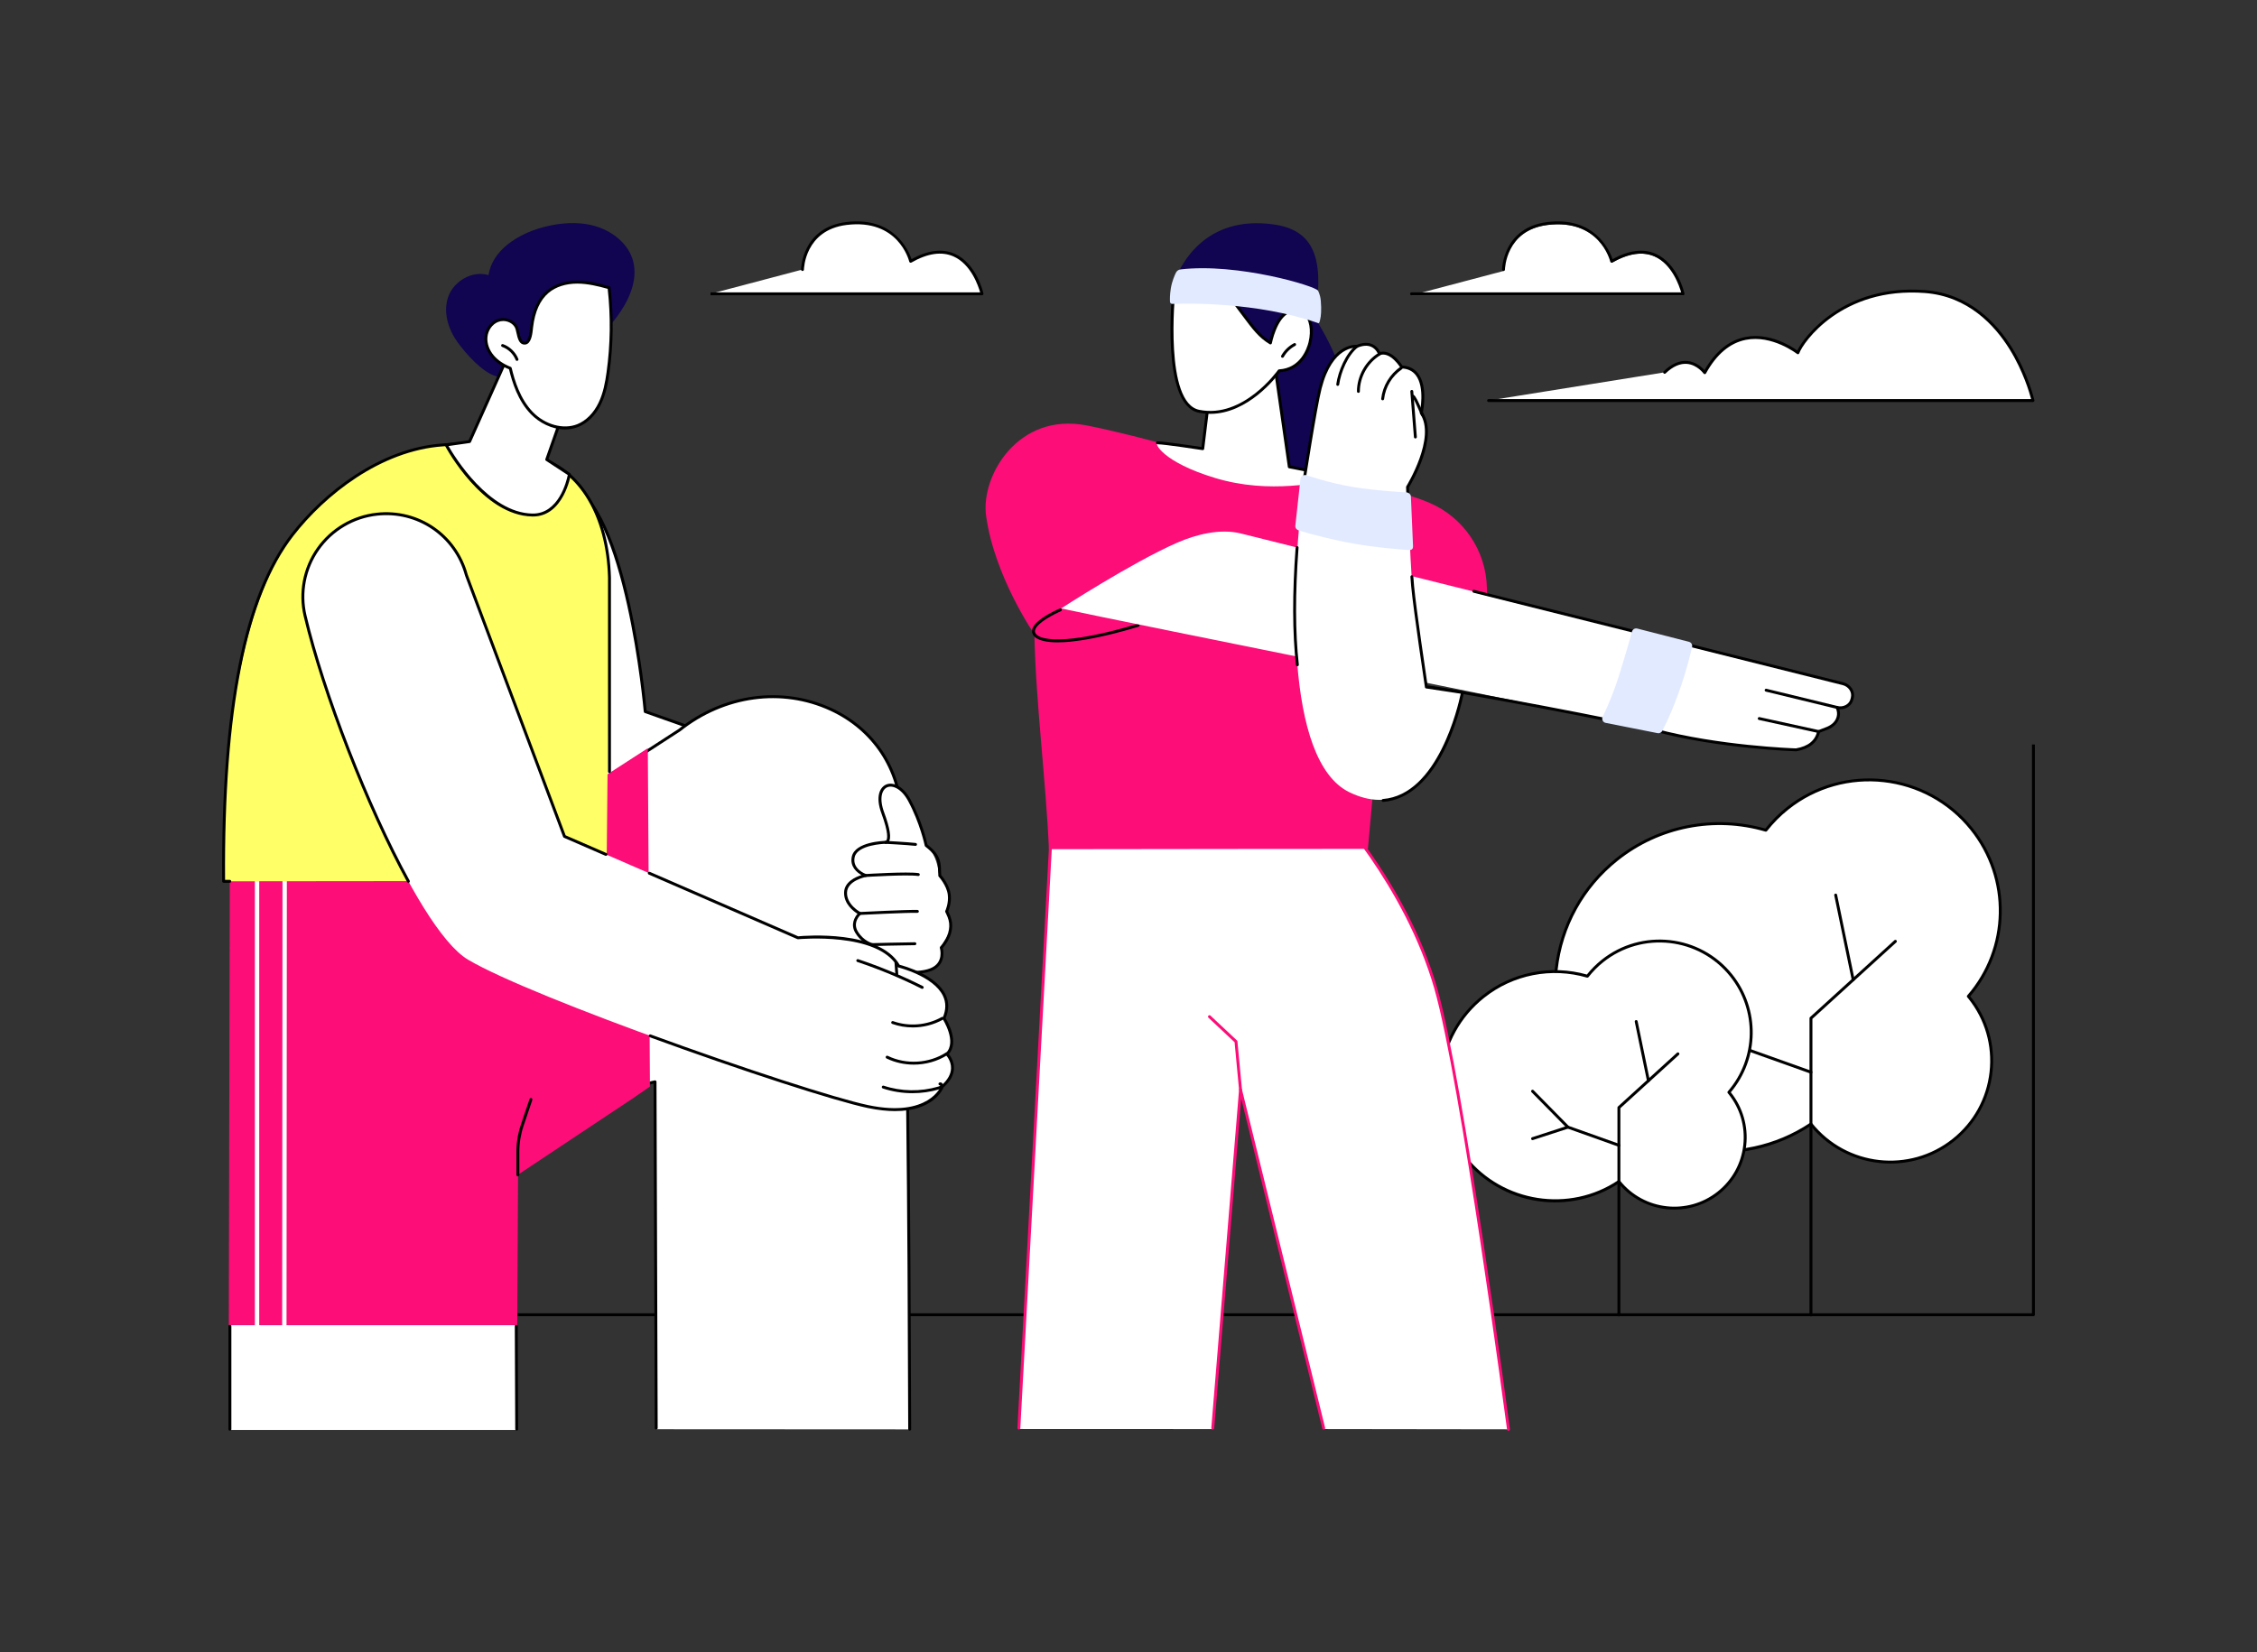 <?xml version="1.0" encoding="UTF-8"?>
<svg xmlns="http://www.w3.org/2000/svg" id="Illustration" viewBox="0 0 3415 2500">
  <rect x="0" y="0" width="3415" height="2500" fill="#333333" stroke="none"/>
  <defs>
    <style>
      .cls-1 {
        fill: #e2eaff;
      }

      .cls-2 {
        fill: #fff;
      }

      .cls-3 {
        fill: #fc0d78;
      }

      .cls-4 {
        fill: #ffff67;
      }

      .cls-5 {
        fill: #110450;
      }
    </style>
  </defs>
  <path d="M3078.91,1126.56v862.91c0,1.22-.99,2.2-2.2,2.2H645.57c-1.22,0-2.2-.99-2.2-2.2s.99-2.2,2.2-2.2h2428.94v-860.7h4.4Z"></path>
  <path class="cls-2" d="M2407.48,1649.52c-85.72-107.13-68.24-263.38,39.03-348.98,65.84-52.54,150.19-66.24,225.36-44.24,9.35-11.95,20.19-23.05,32.57-32.93,85.56-68.28,210.35-54.36,278.71,31.09,60.64,75.79,56.48,182.37-4.94,253.15.56.68,1.15,1.33,1.71,2.03,52.9,66.12,42.11,162.55-24.09,215.38-66.2,52.83-162.76,42.06-215.66-24.06-.04-.04-.07-.09-.1-.13-106.26,71.25-251.26,50.35-332.59-51.3Z"></path>
  <path d="M2860.21,1760.68c-45.15,0-89.91-19.48-120.59-56.91-51.72,34.08-113.97,47.72-175.52,38.42-62.57-9.46-118.81-41.88-158.34-91.29-41.82-52.26-60.75-117.66-53.33-184.15,7.43-66.51,40.35-126.15,92.71-167.93,63.45-50.63,147.79-67.42,225.92-45.04,9.47-11.92,20.23-22.72,32.01-32.12,86.37-68.92,212.79-54.82,281.8,31.44,59.96,74.94,58.28,181.68-3.76,254.53.18.21.36.42.53.64,25.95,32.43,37.7,73.01,33.09,114.27-4.61,41.27-25.04,78.28-57.53,104.2-28.63,22.85-62.93,33.94-97,33.94ZM2740.08,1698.62c.65,0,1.28.28,1.72.82,52.16,65.2,147.52,75.84,212.67,23.85,31.57-25.19,51.42-61.15,55.9-101.25,4.48-40.09-6.94-79.52-32.15-111.03-.3-.38-.62-.75-.93-1.11l-.75-.89c-.68-.83-.67-2.03.03-2.85,61.85-71.28,63.91-176.56,4.88-250.33-67.5-84.37-191.14-98.16-275.62-30.75-11.89,9.49-22.73,20.45-32.21,32.56-.56.71-1.49,1.01-2.35.76-77.16-22.59-160.66-6.2-223.37,43.84-51.43,41.04-83.78,99.63-91.08,164.98-7.3,65.32,11.31,129.57,52.39,180.91,79.39,99.23,224.19,121.56,329.65,50.85.38-.25.8-.37,1.23-.37Z"></path>
  <path d="M2740.1,1992.05c-1.22,0-2.2-.99-2.2-2.2v-449.13c0-.62.26-1.21.72-1.63l127.76-116.33c.9-.82,2.29-.75,3.11.15.82.9.75,2.29-.15,3.11l-127.04,115.68v448.15c0,1.22-.99,2.2-2.2,2.2Z"></path>
  <path d="M2740.1,1624.63c-.25,0-.49-.04-.74-.13l-110.36-39.34c-.31-.11-.6-.29-.83-.53l-76.57-77.79c-.85-.87-.84-2.26.02-3.11.87-.85,2.26-.84,3.11.02l76.22,77.43,109.89,39.17c1.14.41,1.74,1.67,1.33,2.81-.32.9-1.17,1.46-2.07,1.46Z"></path>
  <path d="M2553.16,1610.19c-.93,0-1.79-.59-2.09-1.52-.38-1.16.26-2.4,1.41-2.77l76.57-24.89c1.16-.38,2.4.26,2.77,1.41.38,1.16-.26,2.4-1.41,2.77l-76.57,24.89c-.23.07-.46.11-.68.11Z"></path>
  <path d="M2803.98,1484.76c-1.02,0-1.94-.72-2.15-1.76l-26.48-128.18c-.25-1.19.52-2.36,1.71-2.6,1.19-.25,2.36.52,2.6,1.71l26.48,128.18c.25,1.19-.52,2.36-1.71,2.6-.15.03-.3.05-.45.05Z"></path>
  <path class="cls-2" d="M2217.07,1752c-59.91-74.87-47.69-184.07,27.28-243.9,46.01-36.72,104.97-46.3,157.5-30.92,6.53-8.35,14.11-16.11,22.76-23.01,59.8-47.72,147.01-37.99,194.79,21.73,42.38,52.97,39.47,127.46-3.45,176.92.39.48.8.93,1.19,1.42,36.97,46.21,29.43,113.6-16.84,150.52-46.27,36.92-113.75,29.39-150.72-16.81-.02-.03-.05-.06-.07-.09-74.26,49.79-175.6,35.19-232.44-35.85Z"></path>
  <path d="M2533.47,1830.35c-31.56,0-62.85-13.54-84.41-39.55-36.19,23.67-79.65,33.12-122.63,26.62-43.9-6.64-83.34-29.38-111.08-64.04-29.33-36.66-42.62-82.54-37.41-129.19,5.21-46.66,28.31-88.5,65.04-117.81,44.39-35.42,103.38-47.23,158.06-31.72,6.58-8.23,14.04-15.7,22.2-22.21,60.65-48.4,149.42-38.5,197.88,22.08,41.99,52.48,40.93,127.16-2.28,178.31,0,0,.02.02.02.03,18.24,22.8,26.51,51.34,23.27,80.35-3.24,29.02-17.61,55.04-40.45,73.27-20.13,16.06-44.25,23.86-68.21,23.86ZM2449.51,1785.65c.64,0,1.28.28,1.71.82,36.23,45.29,102.45,52.68,147.7,16.57,21.92-17.49,35.71-42.47,38.82-70.32,3.11-27.84-4.82-55.22-22.33-77.11-.21-.26-.42-.51-.64-.76l-.53-.63c-.68-.83-.67-2.03.03-2.84,43.02-49.58,44.44-122.8,3.39-174.1-46.95-58.68-132.94-68.27-191.7-21.38-8.27,6.6-15.81,14.22-22.4,22.65-.56.71-1.49,1.01-2.35.76-53.72-15.73-111.85-4.32-155.51,30.52-35.81,28.57-58.32,69.36-63.41,114.85-5.08,45.47,7.87,90.2,36.47,125.95,55.27,69.08,156.08,84.63,229.5,35.4.38-.25.8-.37,1.23-.37Z"></path>
  <path d="M2449.52,1992.05c-1.22,0-2.2-.99-2.2-2.2v-313.89c0-.62.26-1.21.72-1.63l89.29-81.3c.9-.82,2.29-.75,3.11.15.82.9.75,2.29-.15,3.11l-88.57,80.65v312.91c0,1.22-.99,2.2-2.2,2.2Z"></path>
  <path d="M2449.52,1735.27c-.25,0-.49-.04-.74-.13l-77.13-27.49c-.31-.11-.6-.29-.83-.53l-53.51-54.37c-.85-.87-.84-2.26.02-3.11.87-.85,2.26-.84,3.11.02l53.16,54.01,76.66,27.32c1.14.41,1.74,1.67,1.33,2.81-.32.9-1.17,1.46-2.07,1.46Z"></path>
  <path d="M2318.88,1725.17c-.93,0-1.79-.59-2.09-1.52-.38-1.16.26-2.4,1.41-2.77l53.51-17.4c1.16-.38,2.4.26,2.77,1.41.38,1.16-.26,2.4-1.41,2.77l-53.51,17.4c-.23.07-.46.11-.68.11Z"></path>
  <path d="M2494.17,1637.52c-1.02,0-1.94-.72-2.15-1.76l-18.5-89.58c-.25-1.19.52-2.36,1.71-2.6,1.19-.25,2.36.52,2.6,1.71l18.5,89.58c.25,1.19-.52,2.36-1.71,2.6-.15.03-.3.05-.45.05Z"></path>
  <path class="cls-2" d="M1592.92,1216.62l-51.37,945.71,293.33.12,42.1-513.55,125.85,513.52,279.62.38s-69.54-526.65-110.15-667.64c-47.58-165.21-169.48-289.27-169.48-289.27l-409.91,10.73Z"></path>
  <path class="cls-3" d="M2282.45,2165c-1.09,0-2.03-.81-2.18-1.91-.7-5.26-69.98-528.1-110.08-667.32-45.07-156.49-158.53-277.48-168.27-287.65l-406.91,10.66-51.19,942.23c-.07,1.21-1.13,2.14-2.32,2.08-1.21-.07-2.14-1.1-2.08-2.32l51.29-944.25c.06-1.15.99-2.05,2.14-2.08l409.91-10.73c.6,0,1.2.22,1.63.66,1.22,1.24,122.83,126.36,170.02,290.21,40.19,139.54,109.52,662.69,110.22,667.96.16,1.21-.69,2.31-1.89,2.47-.1.01-.19.02-.29.02Z"></path>
  <path class="cls-3" d="M2002.83,2163.21c-.99,0-1.89-.67-2.14-1.68l-122.62-498.97-40.87,498.5c-.1,1.21-1.17,2.12-2.37,2.01-1.21-.1-2.11-1.16-2.01-2.37l41.97-511.97c.09-1.08.94-1.93,2.02-2.01,1.08-.09,2.05.62,2.31,1.67l125.85,512.11c.29,1.18-.43,2.37-1.61,2.66-.18.04-.35.06-.53.06Z"></path>
  <path class="cls-3" d="M1876.98,1651.1c-1.12,0-2.08-.85-2.19-2l-6.78-72.04-39.52-37.04c-.89-.83-.93-2.22-.1-3.11.83-.89,2.22-.93,3.11-.1l40.13,37.61c.39.37.64.87.69,1.4l6.86,72.87c.11,1.21-.78,2.28-1.99,2.4-.07,0-.14,0-.21,0Z"></path>
  <path class="cls-5" d="M2024.07,753.37c10.25-26.13,56.81-126.61-33.19-270.3-3.29-5.26,2.66-8.6.64-14.36,10.88-80.12-4.84-120.7-64.43-129.1-104.65-14.76-140.24,62.73-148.03,80.86-6.15,14.31,87.22,298.46,134.13,304.03,44.5,5.29,81.16,3.28,110.88,28.86Z"></path>
  <path class="cls-3" d="M2069.77,1284.5s-309.12.13-482.66.49c-4.39-101.61-20.36-227.76-21.98-325.22,0,0-60.45-87.31-73.12-179.34-8.25-59.88,48.06-156.91,152.09-136.7,85.06,16.53,216.04,56.85,253,63.6,68.23,12.45,189.2,21.24,264.99,53.17,52.25,22.02,86.63,72.72,87.71,129.4.66,34.53,1.21,74.07,1.21,109.84l-155.02-5.85-26.23,290.62Z"></path>
  <path d="M1600.55,971.99c-15.2,0-31.66-2.23-37.27-11.04-1.82-2.86-2.22-6.01-1.18-9.35,4.74-15.18,39.93-30.15,41.42-30.78,1.12-.47,2.41.05,2.88,1.17.47,1.12-.05,2.41-1.17,2.88-9.66,4.07-35.5,17.05-38.93,28.03-.65,2.07-.42,3.93.69,5.67,7.77,12.2,47.5,9.05,62.16,6.8.44-.05,34.26-3.68,92.19-21.22,1.16-.35,2.39.31,2.74,1.47.35,1.16-.31,2.39-1.47,2.74-58.39,17.68-92.57,21.34-92.91,21.37-2.65.41-15.38,2.24-29.16,2.24Z"></path>
  <path class="cls-2" d="M2788.56,1034.55l-912.13-227.58c-31.03-7.19-66.48,1.61-95.65,14.38-67.89,29.73-175.27,99.34-175.27,99.34,90.93,19.89,852.79,171.87,899.38,184.3,98.21,26.21,212.66,29.66,212.66,29.66,18.04-3.17,30.23-11.17,34.24-27.66l10.31-4c8.17-2.73,16.18-8.02,18.93-17.45,1.44-4.94.89-10.28-1.41-15.09,10.15,2.47,20.21-3.04,22.46-12.3l.59-2.44c2.23-9.19-4.06-18.63-14.11-21.18Z"></path>
  <path d="M2717.55,1136.86s-.04,0-.07,0c-1.15-.03-115.82-3.75-213.16-29.73-46.7-12.47-291.57-58.55-342.8-65.33-1.21-.16-2.05-1.27-1.89-2.47.16-1.21,1.26-2.05,2.47-1.89,51.31,6.79,296.57,52.96,343.36,65.44,94.78,25.3,206.19,29.39,211.93,29.58,18.5-3.3,28.75-11.56,32.26-25.97.17-.7.67-1.27,1.34-1.53l10.31-4c6.6-2.21,14.91-6.74,17.62-16.01,1.27-4.34.81-9.14-1.28-13.52-.37-.77-.26-1.68.28-2.34.54-.66,1.41-.95,2.23-.75,8.96,2.18,17.84-2.61,19.8-10.68l.59-2.44c1.94-7.98-3.67-16.29-12.51-18.53l-558.52-139.78c-1.18-.3-1.9-1.49-1.6-2.67.3-1.18,1.5-1.9,2.67-1.6l558.53,139.78c11.17,2.83,18.22,13.53,15.71,23.84l-.59,2.44c-2.24,9.21-11.31,15.15-21.19,14.52,1.28,4.3,1.33,8.79.12,12.96-3.24,11.1-12.85,16.41-20.35,18.92l-9.16,3.56c-4.19,15.47-15.89,24.7-35.71,28.18-.13.02-.25.03-.38.03Z"></path>
  <path d="M2779.62,1072.67c-.17,0-.35-.02-.52-.06l-107.36-26.09c-1.18-.29-1.91-1.48-1.62-2.66.29-1.18,1.47-1.91,2.66-1.62l107.36,26.09c1.18.29,1.91,1.48,1.62,2.66-.25,1.01-1.14,1.68-2.14,1.68Z"></path>
  <path d="M2751.79,1109.2c-.16,0-.32-.02-.47-.05l-89.95-19.73c-1.19-.26-1.94-1.43-1.68-2.62.26-1.19,1.43-1.94,2.62-1.68l89.95,19.73c1.19.26,1.94,1.43,1.68,2.62-.23,1.03-1.14,1.73-2.15,1.73Z"></path>
  <path class="cls-1" d="M2477.22,951.1l78.35,20.09c3.71.95,5.78,4.95,4.47,8.63,0,0-7.78,34.97-20.93,70.71-13.41,36.43-23.59,54.54-23.59,54.54-1.11,3.12-4.3,4.96-7.49,4.31l-78.58-15.54c-3.87-.8-6.13-4.9-4.78-8.7,0,0,13.42-26.87,23.67-58.67,9.78-30.32,21.08-71.12,21.08-71.12,1.15-3.24,4.53-5.08,7.79-4.24Z"></path>
  <path class="cls-2" d="M1930.38,563.44l20.45,142.96s44.65,8.29,83.19,18.11c-37.73,4.87-112.28,23.83-195.13-1.13-80.31-24.2-92.79-53.29-87.53-53.33,10.04-.07,68.48,8.86,68.48,8.86l13.53-110.8,97.01-4.67Z"></path>
  <path d="M2034.02,726.71c-.18,0-.36-.02-.55-.07-38.03-9.69-82.6-17.99-83.05-18.07-.93-.17-1.64-.92-1.78-1.85l-20.17-140.98-93.16,4.49-13.3,108.96c-.07.59-.38,1.13-.86,1.49-.47.36-1.07.51-1.66.42-.58-.09-57.93-8.84-68.01-8.84-.04,0-.07,0-.13,0-1.21,0-2.19-.98-2.2-2.19,0-1.22.97-2.21,2.19-2.22.04,0,.08,0,.13,0,9.38,0,55.53,6.9,66.46,8.55l13.25-108.55c.13-1.06,1.01-1.88,2.08-1.93l97.01-4.67c1.14-.05,2.13.76,2.29,1.89l20.23,141.4c8.24,1.56,47.63,9.14,81.78,17.84,1.18.3,1.89,1.5,1.59,2.68-.25,1-1.15,1.66-2.13,1.66Z"></path>
  <path class="cls-2" d="M1974.72,712.99c-23.14,174.3-31.05,438.36,67.13,485.88,128.68,62.28,169.44-149.6,169.44-149.6l-53.1-9.7s-17.58-114.9-21.18-153.46c-3.47-37.16-7.31-149.11-7.31-149.11,0,0,46.63-74.93,20.76-112.2,0,0,15.1-67.7-29.63-69.48,0,0-15.8-26.31-33.66-20.04,0,0-7.47-22.19-34.05-11.21,0,0-37.81-4.1-55.52,63.1-7.32,27.77-15.81,72.61-22.87,125.82Z"></path>
  <path d="M1963.04,1008.19c-1.11,0-2.06-.83-2.18-1.96-5.44-48.78-5.6-108.61-.46-177.82.09-1.21,1.13-2.12,2.36-2.03,1.21.09,2.12,1.15,2.03,2.36-5.12,68.94-4.97,128.49.44,177,.14,1.21-.74,2.3-1.94,2.43-.08,0-.17.01-.25.01Z"></path>
  <path d="M2130.05,748.67c-1.18,0-2.15-.93-2.2-2.12l-.37-9.46c-.02-.44.1-.87.33-1.24.46-.74,45.57-74.13,20.82-109.79-.35-.51-.47-1.13-.34-1.73.08-.38,8.22-37.94-6.09-56.54-4.96-6.44-12.19-9.9-21.47-10.27-.74-.03-1.42-.43-1.8-1.07-.15-.25-15.08-24.69-31.05-19.1-.55.19-1.17.16-1.7-.1-.53-.26-.93-.72-1.12-1.28-.02-.07-2.72-7.71-10.24-11.11-5.68-2.56-12.7-2.15-20.89,1.23-.34.14-.71.19-1.08.15-1.47-.15-36.64-3-53.15,61.46-7.45,29.09-24.95,143.27-25.12,144.42-.18,1.2-1.3,2.03-2.51,1.84-1.2-.18-2.03-1.31-1.84-2.51.18-1.15,17.71-115.54,25.21-144.84,16.56-64.65,52.09-65.08,57.3-64.79,9.17-3.69,17.23-4.01,23.95-.95,6.75,3.07,10.26,8.74,11.71,11.73,16.59-3.95,30.53,15.75,33.66,20.56,10.1.66,18.05,4.67,23.63,11.93,14.42,18.74,8.35,52.99,7.09,59.23,24.35,36.9-16.27,105.68-20.88,113.25l.34,8.79c.05,1.22-.9,2.24-2.11,2.29-.03,0-.06,0-.09,0Z"></path>
  <path d="M2092.73,1213.43c-1.14,0-2.1-.87-2.19-2.03-.1-1.21.81-2.27,2.02-2.37,82.85-6.61,113.64-140.37,117.6-159.38l-52.3-7.9c-.95-.14-1.7-.89-1.85-1.85-.17-1.14-17.27-114.94-20.81-152.87-.36-3.84-.74-8.62-1.13-14.2-.08-1.21.83-2.27,2.04-2.35,1.19-.09,2.26.83,2.35,2.04.39,5.55.77,10.29,1.12,14.1,3.3,35.34,18.44,136.98,20.54,151.02l52.98,8c.59.09,1.12.41,1.46.9.35.48.48,1.09.37,1.68-.07.39-7.4,39.76-25.88,79.5-24.65,53.02-57.9,82.66-96.15,85.71-.06,0-.12,0-.18,0Z"></path>
  <path d="M2092.06,605.71c-.08,0-.17,0-.25-.01-1.21-.14-2.08-1.22-1.94-2.43,2.15-19.22,12.98-37.21,28.96-48.13,1-.69,2.37-.43,3.06.58.69,1,.43,2.37-.58,3.06-14.94,10.2-25.05,27.02-27.07,44.98-.13,1.12-1.08,1.96-2.18,1.96Z"></path>
  <path d="M2055.36,594.46h0c-1.22,0-2.2-.99-2.2-2.21.04-23.46,13.06-46.45,33.16-58.57,1.04-.63,2.4-.29,3.02.75.63,1.04.29,2.39-.75,3.02-18.81,11.34-30.99,32.85-31.03,54.81,0,1.21-.99,2.2-2.2,2.2Z"></path>
  <path d="M2024.08,583.88c-.1,0-.2,0-.3-.02-1.21-.17-2.05-1.28-1.88-2.48,2.68-19.45,14.06-46.75,29.87-59.04.96-.75,2.34-.57,3.09.39.75.96.57,2.34-.39,3.09-14.89,11.58-25.65,37.58-28.21,56.16-.15,1.1-1.1,1.9-2.18,1.9Z"></path>
  <path d="M2141.57,663.46c-1.14,0-2.1-.88-2.19-2.03l-5.45-69c-.1-1.21.81-2.27,2.02-2.37,1.22-.09,2.27.81,2.37,2.02l5.45,69c.1,1.21-.81,2.27-2.02,2.37-.06,0-.12,0-.18,0Z"></path>
  <path d="M2152.42,630.08c-.81,0-1.59-.45-1.97-1.22-.98-1.96-2.25-4.89-3.73-8.29-2.72-6.26-7.78-17.92-9.8-19.18-1.02-.64-1.37-1.99-.75-3.02.62-1.03,1.92-1.39,2.96-.79,3,1.73,6.55,9.53,11.63,21.23,1.45,3.34,2.7,6.22,3.63,8.08.54,1.09.1,2.41-.99,2.95-.32.16-.65.23-.98.23Z"></path>
  <path class="cls-1" d="M2134.83,752.31l3.2,74.33c0,4.26-2.01,5.79-6.34,5.71,0,0-53.5-3.42-95.88-12.08-43.21-8.83-69.79-17.42-69.79-17.42-3.7-.72-6.32-3.66-6.14-6.91l7.78-71.13c.22-3.95,4.43-6.7,8.93-5.83,0,0,32.58,11.56,70.04,17.83,35.72,5.98,82.07,8.28,82.07,8.28,3.84.74,6.48,3.88,6.11,7.22Z"></path>
  <path class="cls-2" d="M1922.26,518.94s12.75-67.42,51.41-44.2c20.54,12.33,12.29,83.51-38.25,86.36,0,0-52.36,75.28-121.37,61.18-57.15-11.67-37.46-188.34-37.46-188.34,0,0,45.52-34.6,81.31,11.19,34.27,43.83,42.1,60.2,64.36,73.8Z"></path>
  <path d="M1831.2,626.23c-5.73,0-11.59-.56-17.58-1.78-58.45-11.94-40.02-183.44-39.21-190.74.07-.6.38-1.14.86-1.51.47-.36,47.67-35.37,84.38,11.59,9.11,11.65,16.21,21.18,22.48,29.59,15.89,21.31,24.32,32.61,38.66,42.02,2.24-9.55,10.24-37.75,27.86-45.65,7.97-3.58,16.78-2.53,26.17,3.11,10.47,6.29,14.41,25.65,9.38,46.04-6.44,26.06-24.18,42.56-47.58,44.34-5.65,7.67-48.46,62.99-105.41,62.99ZM1778.68,435.16c-1.43,14-16.6,174.27,35.82,184.98,66.77,13.64,118.61-59.54,119.13-60.28.39-.56,1.01-.9,1.68-.94,32.43-1.83,42.34-31.89,44.61-41.07,4.44-17.96,1.2-36.07-7.37-41.21-8.08-4.85-15.51-5.82-22.1-2.87-18.77,8.41-25.95,45.21-26.02,45.59-.13.71-.61,1.31-1.27,1.6-.67.29-1.43.24-2.04-.13-16.72-10.21-25.35-21.78-42.53-44.81-6.26-8.39-13.35-17.9-22.42-29.51-31.96-40.88-71.37-15.66-77.49-11.34Z"></path>
  <path d="M1940.5,541.38c-.36,0-.73-.09-1.07-.28-1.06-.59-1.44-1.93-.85-2.99,4.4-7.89,11.24-14.55,19.27-18.74,1.08-.56,2.41-.14,2.97.93.56,1.08.14,2.41-.93,2.97-7.28,3.8-13.48,9.83-17.46,16.98-.4.72-1.15,1.13-1.93,1.13Z"></path>
  <path class="cls-1" d="M1770.29,456.69c.11,1.84,1.66,3.23,3.5,3.16,19.95-.73,127.4-3.47,220.64,29.05.97.34,1.71-.4,2-1.38,1.52-5.18,2.77-10.48,2.56-22.66-.26-15.34-2.29-19.51-4.59-24.9-2.95-6.9-121.76-42.51-208.31-32.25-2.88.34-5.38,2.1-6.7,4.68-1.84,3.58-6.13,13.22-7.86,24.07-1.5,9.43-1.46,16.41-1.23,20.22Z"></path>
  <path class="cls-2" d="M1251.22,1174.88c-136.01-49.19-274.96-98.09-274.96-98.09,0,0-26.56-313.88-119.5-347.03-55.62-19.83-89.94-37.33-89.94-37.33.73,2.59-27.45,259.05,27.52,381.18,53.82,119.56,14.43,208.43,140.97,241.83,79.54,21,171.21,45.08,252.15,66.05l63.76-206.61Z"></path>
  <path d="M1187.46,1383.69c-.18,0-.37-.02-.55-.07-69.36-17.97-154.21-40.19-252.16-66.05-86.36-22.8-96.51-70.56-110.55-136.67-6.71-31.59-14.32-67.4-31.86-106.38-31.79-70.63-41.86-203.14-28.34-373.12.35-4.45.63-7.98.63-8.71-.09-.74.21-1.48.79-1.96.68-.56,1.62-.66,2.4-.26.34.17,34.86,17.67,89.68,37.22,39.31,14.02,71.61,77.11,96.01,187.54,16.74,75.77,23.81,148.93,24.81,159.95,14.65,5.16,146.24,51.55,273.65,97.62,1.1.4,1.7,1.6,1.35,2.72l-63.76,206.61c-.29.94-1.16,1.55-2.1,1.55ZM768.84,695.89c-.1,1.37-.25,3.25-.46,5.86-13.46,169.25-3.53,300.99,27.96,370.96,17.74,39.42,25.4,75.47,32.15,107.27,13.72,64.57,23.63,111.23,107.37,133.33,96.99,25.6,181.13,47.64,250.11,65.52l62.52-202.6c-133.83-48.39-271.59-96.88-272.97-97.37-.82-.29-1.39-1.03-1.46-1.89-.26-3.12-27.49-312.85-118.05-345.14-45.85-16.35-77.6-31.29-87.18-35.95Z"></path>
  <rect class="cls-2" x="347.87" y="2005.09" width="434.78" height="158.68"></rect>
  <path d="M347.87,2164.88c-1.22,0-2.2-.99-2.2-2.2v-156.14c0-1.22.99-2.2,2.2-2.2s2.2.99,2.2,2.2v156.14c0,1.22-.99,2.2-2.2,2.2Z"></path>
  <path d="M781.8,2164.78c-1.21,0-2.2-.98-2.2-2.19l-.65-156.04c0-1.22.98-2.21,2.19-2.21h0c1.21,0,2.2.98,2.2,2.19l.64,156.04c0,1.22-.98,2.21-2.19,2.21h0Z"></path>
  <path class="cls-2" d="M992.96,2162.68l-1.85-525.72-133.15,29.53,46.4-375.84-47.61-74.73,171.26-111.13c134.73-107.17,330.51-33.76,335.78,128.96,9.92,306.4,10.84,597.81,11.93,929.14l-382.77-.21Z"></path>
  <path d="M1376.41,2164.78c-1.21,0-2.2-.98-2.2-2.19-1.11-339.81-2.75-623.96-12.61-928.76-2.26-69.73-41.57-128.92-105.17-158.34-73.34-33.92-160.34-22.03-227.04,31.03l-169.6,110.06,46.43,72.89c.28.43.39.94.33,1.45l-46.02,372.75,130.1-28.85c.65-.14,1.33.01,1.85.43.52.42.82,1.05.83,1.71l1.79,523.97c0,1.22-.98,2.2-2.19,2.21h0c-1.21,0-2.2-.98-2.2-2.19l-1.78-521.24-130.48,28.93c-.7.15-1.43-.04-1.96-.52-.53-.48-.79-1.19-.7-1.9l46.3-375.06-47.18-74.06c-.65-1.02-.36-2.37.66-3.03l171.26-111.13c67.84-53.98,156.6-66.08,231.45-31.45,65.14,30.13,105.41,90.76,107.72,162.19,9.87,304.86,11.5,589.05,12.61,928.89,0,1.22-.98,2.2-2.19,2.21h0Z"></path>
  <path class="cls-3" d="M778.5,1262.5l201.7-130.34,3.21,511.97s-27.43,19.29-40.17,27.41l-159.69,106.16.32.25-1.23,227.14h-4.76s-431.7,0-431.7,0v-.89l1.63-740.23,65.45-18.83,338.32,43.23,26.91-25.88Z"></path>
  <path d="M783.56,1779.91c-1.22,0-2.2-.99-2.2-2.2v-34.72c0-13.97,2.26-27.77,6.73-41.01l13.13-38.91c.39-1.15,1.64-1.77,2.79-1.38,1.15.39,1.77,1.64,1.38,2.79l-13.13,38.91c-4.31,12.79-6.5,26.11-6.5,39.6v34.72c0,1.22-.99,2.2-2.2,2.2Z"></path>
  <path class="cls-2" d="M388.93,2008.4c-1.82,0-3.3-1.48-3.3-3.3v-715.61c0-1.82,1.48-3.3,3.3-3.3s3.3,1.48,3.3,3.3v715.61c0,1.82-1.48,3.3-3.3,3.3Z"></path>
  <path class="cls-2" d="M430.23,2007.99h0c-1.82,0-3.3-1.48-3.3-3.31l.55-723.1c0-1.82,1.48-3.3,3.3-3.3h0c1.82,0,3.3,1.48,3.3,3.3l-.55,723.1c0,1.82-1.48,3.3-3.3,3.3Z"></path>
  <path class="cls-2" d="M1401.34,1279.27s-5.72-34.94-25.38-68.26c-22.74-38.53-56.27-27.56-40.24,19.06,15.84,46.07,4.11,44.53,4.11,44.53,0,0-44.21.82-48.82,22.08-4.36,20.11,18.89,28.12,18.89,28.12,0,0-30.04,5.54-30.53,25.8-.49,20.26,21.69,31.64,21.69,31.64,0,0-14.58,12.52-4.96,28.39,9.62,15.87,23.69,18.76,23.69,18.76,0,0-10.9,17.73,8.36,30.01,15.33,9.77,57.05,16.98,80.27,7.83,23.21-9.15,14.09-22.19,15.73-33.27s23.04-24.03,10.59-47.05c-7.2-13.32,3.79-15.12,1.47-33.47-2.32-18.35-14.62-22.35-16.16-34.58s-6.86-30.2-18.71-39.58Z"></path>
  <path d="M1385.25,1279.95c-.08,0-.16,0-.25-.01-13.01-1.44-44.96-3.11-45.28-3.12-1.21-.06-2.15-1.1-2.08-2.31.06-1.21,1.07-2.16,2.31-2.08.32.02,32.41,1.7,45.54,3.15,1.21.13,2.08,1.22,1.95,2.43-.12,1.13-1.08,1.96-2.19,1.96Z"></path>
  <path d="M1309.91,1327.01c-1.15,0-2.12-.9-2.2-2.06-.08-1.21.84-2.26,2.06-2.34,2.56-.16,62.81-3.95,80.03-1.43,1.2.18,2.03,1.29,1.86,2.5-.18,1.2-1.3,2.03-2.5,1.86-16.76-2.46-78.49,1.43-79.11,1.47-.05,0-.09,0-.14,0Z"></path>
  <path d="M1301.06,1384.44c-1.16,0-2.14-.91-2.2-2.09-.06-1.21.87-2.25,2.09-2.31,2.96-.15,72.64-3.66,87.2-3.17,1.21.04,2.17,1.06,2.13,2.28-.04,1.21-1.03,2.16-2.28,2.13-14.36-.5-86.11,3.13-86.83,3.17-.04,0-.08,0-.11,0Z"></path>
  <path d="M1319.79,1431.59c-1.19,0-2.17-.95-2.2-2.14-.03-1.22.92-2.23,2.14-2.26.45-.01,45.59-1.27,64.56-1.35h0c1.21,0,2.2.98,2.2,2.19,0,1.22-.98,2.21-2.19,2.21-18.92.07-64,1.33-64.45,1.35-.02,0-.04,0-.06,0Z"></path>
  <path d="M1381.5,1473.69c-21.26,0-44.07-5.77-54.53-12.43-16.39-10.45-12.68-24.76-10.29-30.5-4.76-1.67-14.91-6.51-22.47-18.99-8.04-13.27-.63-24.49,3.31-29.04-6.06-3.79-20.77-14.82-20.36-32.19.38-16.08,17.08-23.49,26.34-26.37-7.09-4.07-17.91-12.92-14.65-27.96,4.92-22.69,49.05-23.78,50.93-23.81.11,0,.22,0,.33.02-.02-.01.48-.05,1.01-.81,1.5-2.15,3.76-10.42-7.46-40.78-9.46-25.58-2.25-39.43,6.8-43.52,9.78-4.42,25.66.79,37.44,22.64,16.77,31.11,24.24,62.71,25.43,68.07,12.26,9.79,19.1,18.04,20.18,32.83.15,2.02.51,10.66.62,13.35,2.5,2.88,12.54,15.2,14.28,28.94,1.56,12.33-2.31,22.72-3.69,25.94.73,1.5,2.16,4.49,3.16,7.07,2.73,6.99,3.46,13.66,2.31,21.02-2.1,13.4-10.83,24.23-13.6,27.38,1.2,5.34,4.32,26.18-17.35,34.72-7.9,3.11-17.64,4.41-27.73,4.41ZM1339.79,1276.81c-2.08.06-42.52,1.43-46.63,20.34-3.9,17.99,16.58,25.27,17.46,25.57.95.33,1.55,1.25,1.48,2.24-.07,1-.81,1.82-1.79,2-.28.05-28.29,5.46-28.73,23.68-.45,18.66,20.28,29.52,20.49,29.63.65.33,1.1.97,1.18,1.7.09.73-.2,1.45-.75,1.93-.53.46-13.03,11.53-4.51,25.58,8.96,14.79,22.13,17.72,22.26,17.74.7.15,1.29.63,1.57,1.29.28.66.23,1.41-.14,2.02-.39.65-9.49,16.07,7.67,27.01,14.73,9.39,55.66,16.55,78.28,7.64,20.99-8.27,14.71-29.67,14.44-30.58-.23-.76-.04-1.59.51-2.17.11-.12,11.03-11.68,13.27-25.93,1.03-6.55.37-12.5-2.06-18.73-1.3-3.33-3.44-7.59-3.46-7.64-.31-.61-.31-1.34,0-1.96.05-.11,5.4-11.24,3.73-24.46-1.77-14-13.58-27-13.7-27.13-.35-.38-.56-.88-.58-1.4,0-.12-.48-11.72-.64-13.99-.98-13.49-7.21-20.75-19.14-30.19-.41-.32-.69-.78-.79-1.28-.07-.34-7.17-34.28-25.16-67.65-9.98-18.51-23.53-24.44-31.75-20.72-7.9,3.57-12.35,16.7-4.48,37.98,8.98,24.28,11.22,39.49,6.66,45.21-1.76,2.2-3.9,2.33-4.65,2.29Z"></path>
  <path class="cls-4" d="M917.67,1332.88s-437.97.71-579.29.71c-2.19-288.5,45.19-448.29,109.2-530.8,40.63-52.38,120.65-122.54,222.64-129.6l89.35-6.18,53.84,25.43c70.45,19.73,106.37,96.05,108.78,181.3l-4.52,459.14Z"></path>
  <path d="M338.38,1335.79c-1.21,0-2.19-.98-2.2-2.18-1.98-260.53,32.23-432.52,104.6-525.81,47.92-61.78,133.32-130.16,229.28-136.8l89.35-6.18c.38-.03.75.05,1.09.21l53.67,25.35c65.31,18.39,107.53,88.61,110.21,183.31v293.96c0,1.22-.98,2.2-2.2,2.2s-2.2-.99-2.2-2.2v-293.9c-2.63-92.73-43.69-161.41-107.18-179.18-.12-.03-.24-.08-.35-.13l-53.32-25.19-88.78,6.15c-94.51,6.54-178.77,74.08-226.11,135.11-71.54,92.22-105.46,262.62-103.69,520.9h7.12c1.22,0,2.2.98,2.2,2.2s-.99,2.2-2.2,2.2h-9.3Z"></path>
  <path class="cls-2" d="M705.65,870.25l148.44,395.41,353.21,153.4s121.8-12.1,152.46,42.76c0,0,93.56,22.61,68.5,79.19,0,0,23.14,35.66,4.44,54,0,0,23.09,22.82-6.81,49.09,0,0-18.09,50.07-112.48,30.35-94.39-19.71-507.87-164.38-605.26-222.3-80.15-47.67-208.07-357.69-246.54-520.35-17.37-73.43,33.56-145.42,108.61-153.73,61.71-6.84,119.21,32.3,135.44,92.18Z"></path>
  <path d="M1354.44,1681.3c-11.9,0-25.63-1.39-41.49-4.7-49.2-10.28-191.01-56.31-329.87-107.09-1.14-.42-1.73-1.68-1.31-2.82.42-1.14,1.68-1.73,2.82-1.31,138.69,50.72,280.24,96.68,329.26,106.92,91.47,19.1,109.79-28.47,109.96-28.95.13-.35.34-.66.62-.91,9.4-8.26,14.3-16.95,14.56-25.81.35-11.83-7.76-19.98-7.84-20.06-.42-.41-.66-.98-.65-1.57,0-.59.24-1.16.66-1.57,17.2-16.86-4.52-50.89-4.74-51.23-.4-.62-.47-1.41-.17-2.09,5.3-11.96,5.41-23.25.33-33.55-14.56-29.53-66.81-42.48-67.33-42.61-.6-.14-1.1-.53-1.4-1.07-29.61-52.97-149.12-41.76-150.32-41.64-.37.04-.75-.02-1.09-.17l-224.9-97.74c-1.12-.48-1.63-1.78-1.14-2.9.48-1.12,1.78-1.63,2.9-1.14l224.38,97.52c10.19-.95,122.62-10.1,153.55,43.1,7.49,1.94,54.76,15.21,69.31,44.7,5.53,11.21,5.6,23.39.22,36.2,3.66,6.01,20.68,36.19,4.94,54.23,2.66,3.25,8.02,11.14,7.71,21.71-.29,10-5.56,19.63-15.65,28.63-1.97,4.8-16.93,35.91-73.3,35.91Z"></path>
  <path d="M617.92,1335.79c-.78,0-1.53-.41-1.93-1.14-61.51-112.15-128.8-285.12-156.52-402.34-8.41-35.55-1.15-73.07,19.91-102.94,21.12-29.95,54.14-49.45,90.6-53.49,63.23-7,121.18,32.44,137.81,93.79l148.05,394.34,61.8,26.84c1.11.48,1.63,1.78,1.14,2.9-.48,1.11-1.78,1.63-2.9,1.14l-62.65-27.21c-.55-.24-.97-.69-1.18-1.25l-148.44-395.41c-16.12-59.44-72.07-97.52-133.14-90.76-35.21,3.9-67.09,22.73-87.49,51.65-20.33,28.84-27.34,65.07-19.22,99.39,27.65,116.89,94.76,289.39,156.1,401.24.58,1.07.19,2.4-.87,2.99-.34.18-.7.27-1.06.27Z"></path>
  <path d="M1381.1,1554.69c-10.59,0-21.17-1.77-31.17-5.35-1.14-.41-1.74-1.67-1.33-2.82.41-1.14,1.67-1.74,2.82-1.33,23.84,8.55,51.23,6.25,73.27-6.17,1.06-.6,2.4-.22,3,.84.6,1.06.22,2.4-.84,3-13.9,7.83-29.83,11.84-45.75,11.84Z"></path>
  <path d="M1382.56,1610.97c-14.21,0-28.42-3.08-41.21-9.32-1.09-.53-1.55-1.85-1.01-2.94.53-1.09,1.85-1.55,2.94-1.01,27.64,13.49,62.2,11.5,88.05-5.08,1.02-.66,2.39-.36,3.04.66.66,1.02.36,2.39-.66,3.04-15.15,9.71-33.15,14.65-51.15,14.65Z"></path>
  <path d="M1380.58,1654.19c-15.22,0-30.45-2.39-44.86-7.16-1.15-.38-1.78-1.63-1.4-2.78.38-1.15,1.63-1.78,2.78-1.4,26.48,8.76,55.79,9.24,82.51,1.35,1.28-.38,2.63-.87,3-1.64,0-.04-.02-.14-.06-.23-.97.15-1.96-.35-2.37-1.29-.49-1.11.01-2.41,1.13-2.9,1.46-.64,3.1-.29,4.28.93,1.41,1.45,1.82,3.67,1,5.39-1.27,2.65-4.28,3.54-5.73,3.97-13.03,3.84-26.65,5.76-40.28,5.76Z"></path>
  <path d="M1395.4,1496.31c-.33,0-.67-.08-.99-.23-31.3-15.74-64.01-29.35-97.23-40.45-1.15-.39-1.78-1.63-1.39-2.79.38-1.15,1.63-1.78,2.79-1.39,33.42,11.17,66.33,24.87,97.82,40.69,1.09.55,1.52,1.87.98,2.96-.39.77-1.16,1.21-1.97,1.21Z"></path>
  <path d="M1356.87,1476.27c-1.15,0-2.11-.89-2.19-2.05l-1.19-17.35c-.08-1.21.83-2.26,2.05-2.35,1.21-.08,2.26.83,2.35,2.05l1.19,17.35c.08,1.21-.83,2.26-2.05,2.35-.05,0-.1,0-.15,0Z"></path>
  <path class="cls-5" d="M956.65,390.85c-8.22-23.97-31.54-41.87-57.2-49.01-25.67-7.14-53.3-4.66-78.78,2.28-38.04,10.36-76.15,35.24-81.5,72.24-24.8-7.61-52.54,9.3-60.82,32.33-8.28,23.03-.42,49.25,14.32,69.59,12.02,16.6,36.76,44.91,57.96,51.03,20.77,5.99,53.7-5.14,73.03-11.69,47.41-16.06,89.25-46.66,115.85-86.96,15.65-23.71,26.35-52.94,17.14-79.82Z"></path>
  <path class="cls-2" d="M780.14,512.52l-69.62,155.65-35.4,5.06s55.86,104.77,130.32,106.11c46.02.82,56.08-61.54,56.08-61.54l-34.27-22.43,33.22-94.56-80.33-88.27Z"></path>
  <path d="M806.33,781.54c-.31,0-.62,0-.94,0-74.9-1.34-129.92-102.95-132.23-107.27-.34-.63-.35-1.39-.02-2.03.32-.64.94-1.08,1.65-1.18l34.2-4.88,69.13-154.54c.3-.68.93-1.16,1.66-1.27.73-.12,1.48.14,1.98.69l80.33,88.27c.54.6.72,1.45.45,2.21l-32.65,92.94,32.83,21.49c.73.48,1.11,1.33.97,2.19-.1.64-10.77,63.4-57.35,63.4ZM678.61,674.95c9.48,16.49,61.29,101.01,126.87,102.18,39.8.69,51.78-49.26,53.6-58.3l-33.04-21.63c-.85-.55-1.21-1.62-.87-2.57l32.78-93.32-77.18-84.81-68.25,152.58c-.31.69-.95,1.17-1.7,1.28l-32.22,4.6ZM710.52,668.17h.02-.02Z"></path>
  <path class="cls-2" d="M780.88,494.25c-5.26-9.32-18.01-13.01-27.98-9.13-9.96,3.89-16.66,14.21-17.58,24.87-.92,10.66,3.41,21.37,10.39,29.48,6.98,8.11,16.41,13.81,26.35,17.77,5.93,24.74,15.01,49.66,32.74,67.89,17.72,18.24,45.8,28.25,69.4,18.8,15.05-6.02,26.49-19.08,33.51-33.7,7.02-14.62,10.08-30.8,12.3-46.87,5.85-42.38,6.37-85.5,1.53-128.02-15.58-4.34-31.45-8.35-47.63-8.44-16.17-.09-32.87,4.1-45.22,14.54-15.29,12.92-21.91,33.5-24.26,53.38-.74,6.23-1.82,27.34-12.83,24.06-7.4-2.2-7.38-18.76-10.71-24.66Z"></path>
  <path d="M854.76,649.85c-19.89,0-39.05-10.31-51.55-23.17-19.6-20.17-28.24-48.12-33.03-67.81-11-4.54-19.79-10.57-26.14-17.95-7.85-9.13-11.83-20.47-10.91-31.11,1.03-11.96,8.66-22.71,18.98-26.73,11.29-4.4,25.06.12,30.69,10.09,1.33,2.35,2.12,5.9,2.96,9.65,1.29,5.75,2.89,12.92,6.46,13.98,1.46.43,2.63.31,3.67-.39,4.41-2.95,5.62-14.81,6.14-19.88.08-.74.14-1.4.21-1.94,2.93-24.81,11.35-43.25,25.03-54.8,11.5-9.72,27.87-15.06,46.14-15.06.18,0,.35,0,.52,0,16.58.09,32.91,4.26,48.21,8.52.86.24,1.5.98,1.6,1.87,4.86,42.72,4.35,85.97-1.54,128.57-2.17,15.69-5.18,32.3-12.49,47.52-8.02,16.69-20.34,29.05-34.68,34.79-6.68,2.67-13.5,3.86-20.24,3.86ZM761.31,485.77c-2.57,0-5.16.45-7.61,1.41-8.79,3.43-15.3,12.68-16.19,23.01-.82,9.47,2.78,19.62,9.86,27.86,6.08,7.07,14.66,12.85,25.49,17.16.66.26,1.16.84,1.33,1.53,4.61,19.24,12.96,47.1,32.17,66.87,18.58,19.12,46.14,26.64,67,18.3,13.32-5.33,24.8-16.91,32.35-32.61,7.05-14.67,9.98-30.88,12.1-46.22,5.77-41.74,6.33-84.12,1.69-125.99-14.59-4.04-30.09-7.88-45.62-7.96-.17,0-.33,0-.5,0-17.23,0-32.59,4.97-43.29,14.02-12.79,10.82-20.7,28.3-23.49,51.96-.06.52-.13,1.16-.2,1.87-.68,6.63-1.94,18.98-8.07,23.09-2.13,1.42-4.68,1.75-7.37.95-6.04-1.8-7.88-10-9.5-17.24-.77-3.43-1.49-6.67-2.5-8.45-3.39-6-10.44-9.57-17.65-9.57Z"></path>
  <path d="M782.26,546.09c-.88,0-1.7-.52-2.05-1.39-3.63-9.11-11.3-16.51-20.53-19.81-1.14-.41-1.74-1.67-1.33-2.81.41-1.14,1.67-1.74,2.81-1.33,10.4,3.72,19.05,12.06,23.14,22.32.45,1.13-.1,2.41-1.23,2.86-.27.11-.54.16-.81.16Z"></path>
  <path class="cls-2" d="M2252.31,606.09h823.74s-34.87-155.08-163.36-164.92c-128.49-9.83-187.15,77.69-192.33,92.65,0,0-86.62-68.52-140.96,30.12,0,0-24.87-34.8-60.67-.54l-266.41,42.69Z"></path>
  <path d="M3076.05,608.3h-823.74c-1.22,0-2.2-.99-2.2-2.2s.99-2.2,2.2-2.2h820.92c-2.47-9.43-11.98-42.24-32.62-75.52-22.34-36.02-62.69-80-128.09-85-125.95-9.63-184.54,75.17-190.08,91.17-.23.67-.78,1.19-1.46,1.39-.68.2-1.42.06-1.98-.39-.37-.29-37.73-29.33-77.68-21.26-23.93,4.84-44.12,21.9-59.99,50.72-.36.66-1.04,1.09-1.8,1.13-.74.05-1.48-.3-1.92-.91-.1-.13-9.65-13.18-24.84-14.58-10.6-.98-21.55,3.85-32.52,14.36-.88.84-2.27.81-3.11-.07-.84-.88-.81-2.27.07-3.11,11.95-11.44,24.07-16.67,36.02-15.55,12.9,1.21,21.93,9.49,25.83,13.81,16.3-28.31,36.95-45.16,61.42-50.1,36.62-7.39,69.98,14,78.95,20.41,10.27-21.65,70.67-100.8,193.44-91.4,67.29,5.15,108.69,50.25,131.57,87.18,24.69,39.85,33.69,79.06,33.77,79.45.15.65-.01,1.34-.43,1.86-.42.52-1.05.83-1.72.83Z"></path>
  <path class="cls-2" d="M2135.76,446.81h410.79s-21.96-98.48-107.97-49.24c0,0-16.5-67.29-97.43-57.14-65.75,8.25-66.26,69.63-66.26,69.63l-139.13,36.74Z"></path>
  <path d="M2546.55,446.82h-410.79c-1.22,0-2.2-.99-2.2-2.2s.99-2.2,2.2-2.2h407.93c-2.74-9.66-13.86-42.72-40.38-54.41-17.78-7.84-39.19-4.72-63.64,9.28-.6.34-1.32.38-1.96.11-.63-.27-1.11-.83-1.27-1.5-.66-2.67-17.05-65.26-95.01-55.48-63.11,7.92-64.33,66.87-64.33,67.47-.01,1.22-.92,2.19-2.22,2.18-1.22-.01-2.19-1-2.18-2.22,0-.63,1.3-63.4,68.19-71.8,72.45-9.09,94.71,43.34,99,56.07,24.76-13.58,46.69-16.32,65.23-8.14,33.09,14.61,43.17,58.3,43.58,60.15.15.65-.01,1.33-.43,1.86-.42.52-1.05.82-1.72.82Z"></path>
  <g>
    <path class="cls-2" d="M1075.08,444.61h410.79s-21.96-98.48-107.97-49.24c0,0-16.5-67.29-97.43-57.14-65.75,8.25-66.26,69.63-66.26,69.63l-139.13,36.74"></path>
    <path d="M1075.08,442.41h407.93c-2.74-9.66-13.86-42.72-40.38-54.41-17.78-7.84-39.19-4.72-63.64,9.28-.6.34-1.32.38-1.96.11-.63-.27-1.11-.83-1.27-1.5-.66-2.67-17.05-65.26-95.01-55.48-63.11,7.92-64.33,66.87-64.33,67.47-.01,1.22-.92,2.19-2.22,2.18-1.22-.01-2.19-1-2.18-2.22,0-.63,1.3-63.4,68.19-71.8,72.45-9.09,94.71,43.34,99,56.07,24.76-13.58,46.69-16.32,65.23-8.14,33.09,14.61,43.17,58.3,43.58,60.15.15.65-.01,1.33-.43,1.86-.42.52-1.05.82-1.72.82h-410.79"></path>
  </g>
</svg>
